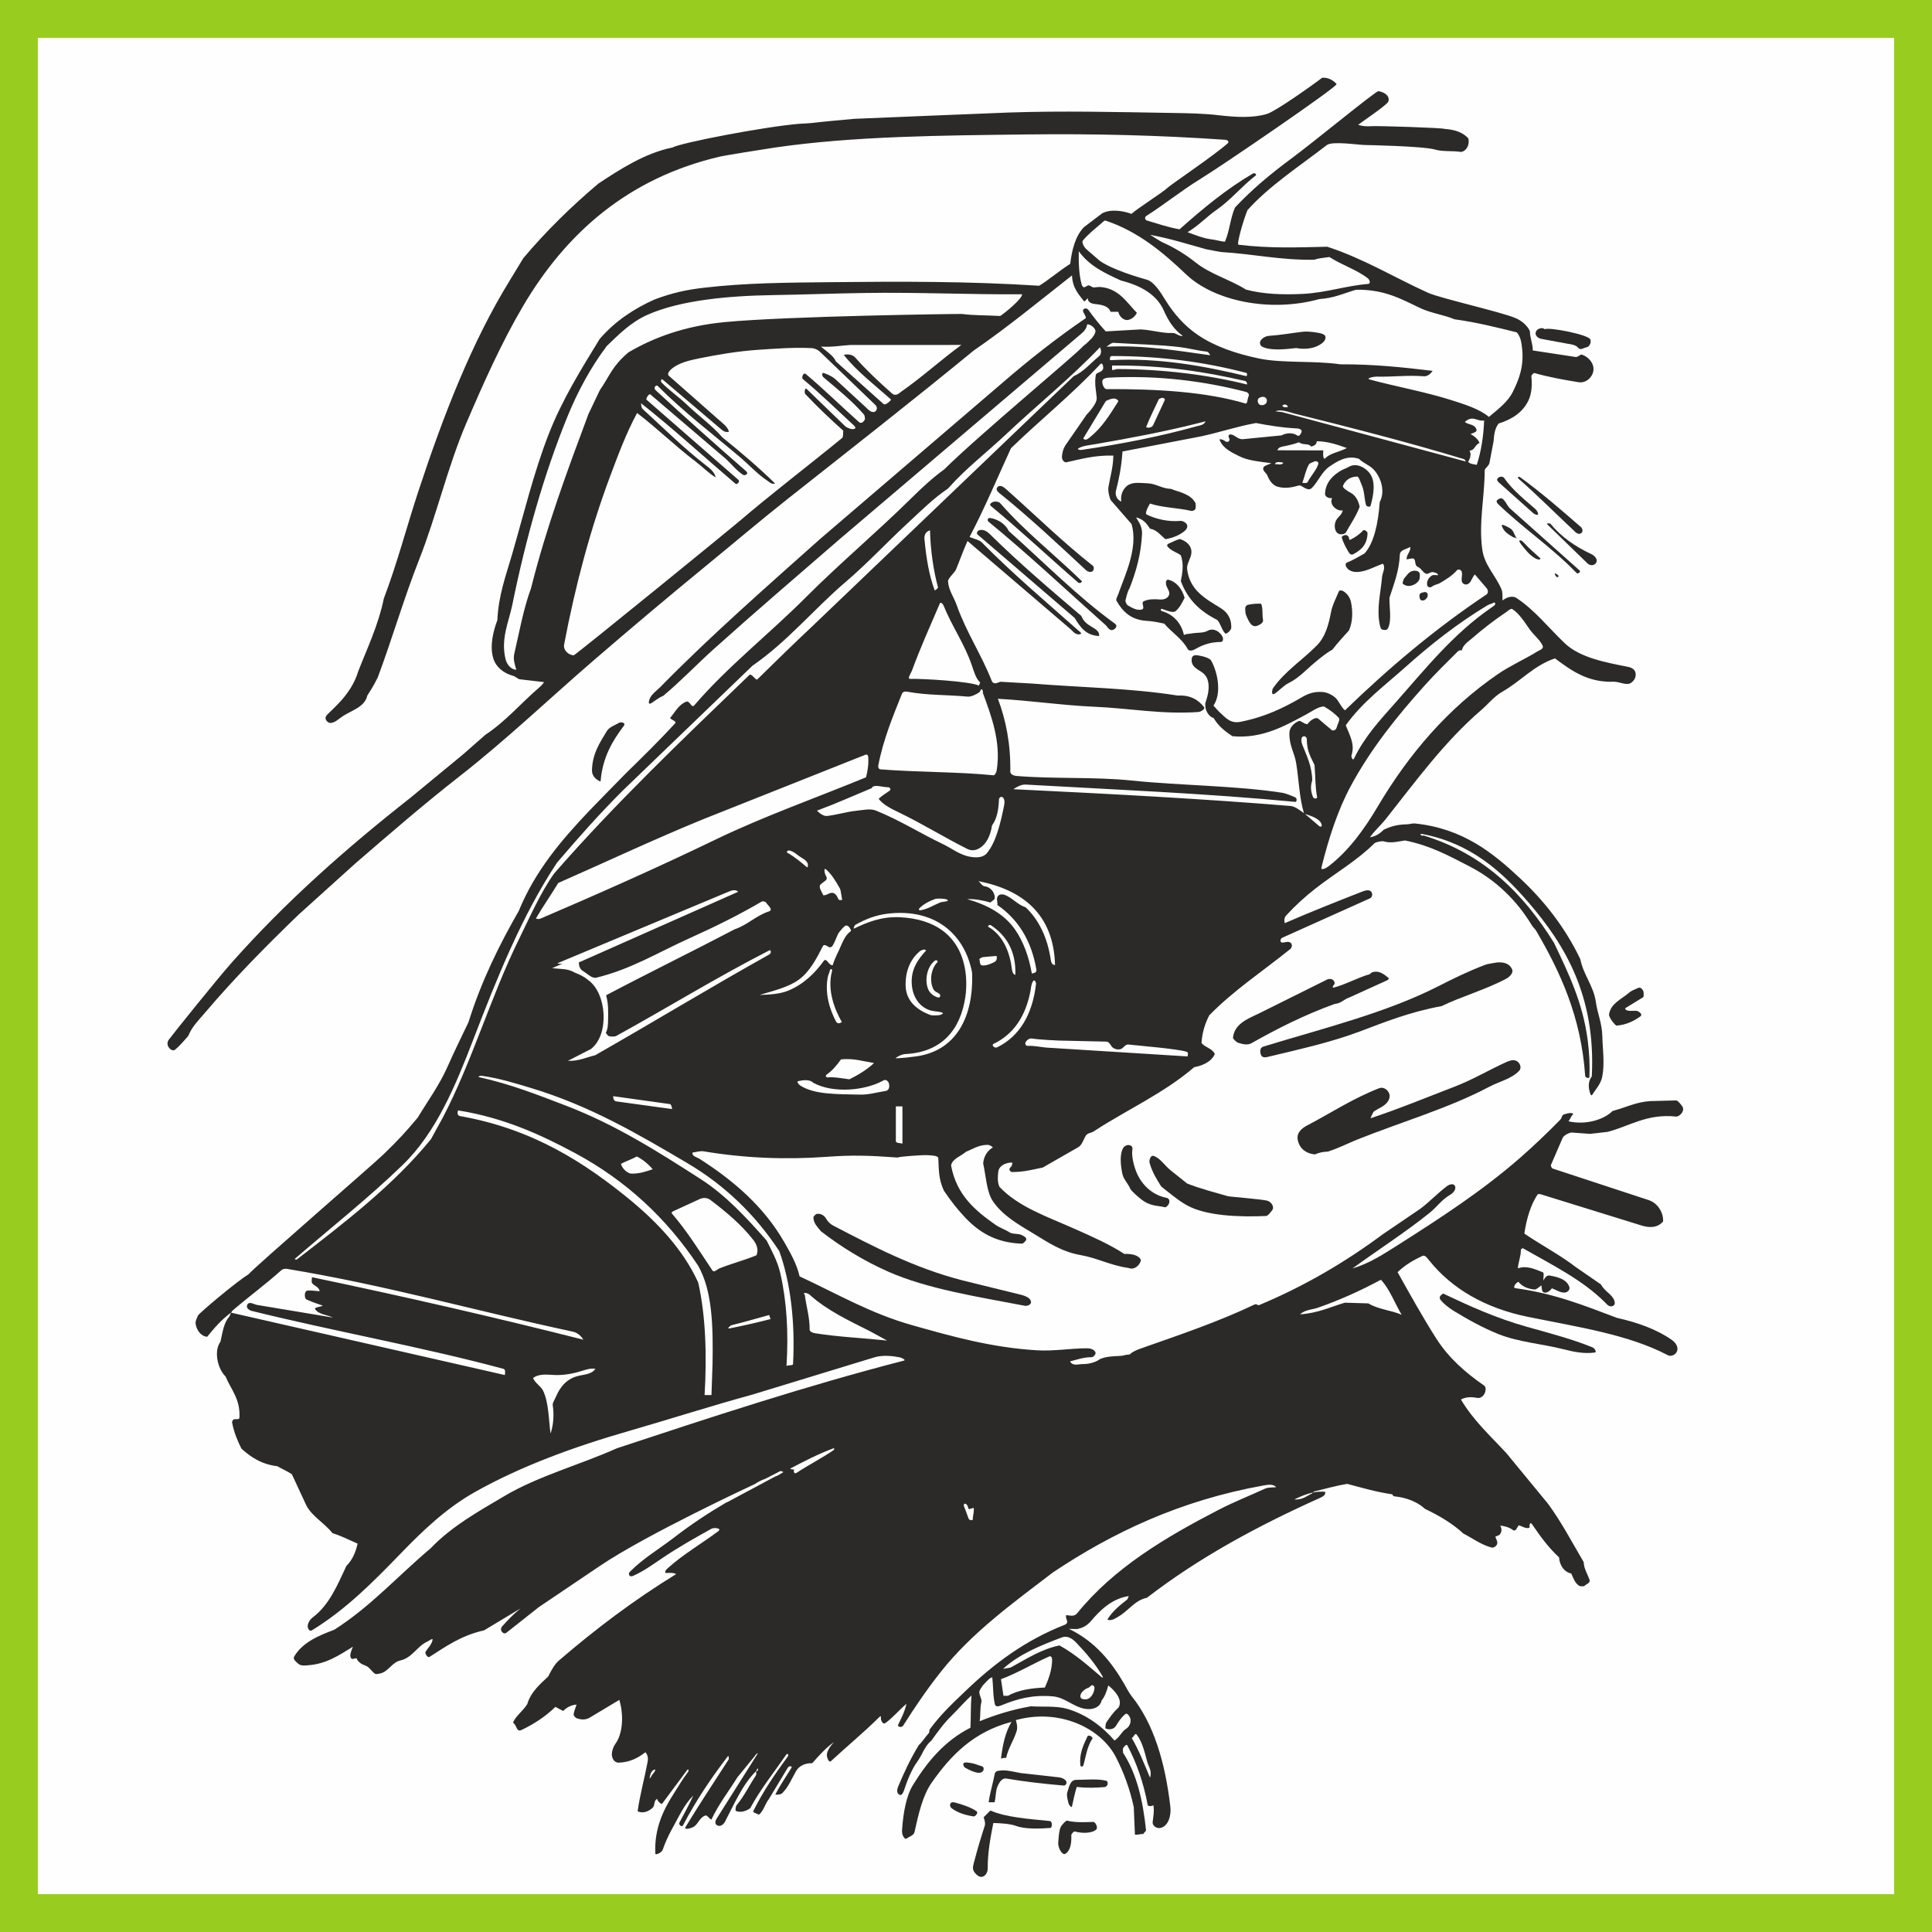<?xml version="1.0" encoding="UTF-8"?> <!-- Creator: CorelDRAW X7 --> <svg xmlns="http://www.w3.org/2000/svg" xmlns:xlink="http://www.w3.org/1999/xlink" xml:space="preserve" width="1500px" height="1500px" shape-rendering="geometricPrecision" text-rendering="geometricPrecision" image-rendering="optimizeQuality" fill-rule="evenodd" clip-rule="evenodd" viewBox="0 0 1502495 1502495"><rect x="0" y="0" width="1502495" height="1502495" fill="#808080" stroke="none"/> <g id="Capa_x0020_1">  <rect fill="#FEFEFE" stroke="#98CD1F" stroke-width="29460.7" x="14730" y="14730" width="1473035" height="1473035"></rect> <g id="_755148232"> <path fill="#2B2A29" d="M1251341 788853c-348,2216 4787,8850 5916,8758 7981,-676 13939,-3910 18522,-7252 1835,-1338 -742,-3477 -2347,-4076 -2210,-834 -9047,1144 -9611,-2137l14143 -8682c470,-288 352,-4154 0,-4784 -735,-1323 -2066,-3289 -3969,-2378 -2424,1160 -5147,1997 -7145,3744 -5873,5136 -14169,8142 -15509,16807z"></path> <path fill="#2B2A29" d="M1228405 443624l-54259 -48362c-2227,-2024 -4352,-8178 -7076,-7726 -1332,222 -2339,1084 -2842,1502 -751,623 -45,2135 657,2800 19571,18915 42352,34159 61268,53825 852,890 3567,-834 2252,-2039z"></path> <path fill="#2B2A29" d="M1229268 414876c2459,-1271 1151,-4149 282,-4909 -15201,-13185 -30508,-26596 -47502,-38955 -699,-504 -2413,103 -1177,1194 15238,13403 29550,27784 44359,41638 1154,1075 2765,1698 4038,1032z"></path> <path fill="#2B2A29" d="M1173649 410421c-1722,-905 -6299,-3492 -5692,-1520 1459,4754 5521,6940 9465,9243 735,-861 3243,2339 1273,-844 -1536,-2491 -1664,-5105 -5046,-6879z"></path> <path fill="#2B2A29" d="M1209458 447182c350,788 1039,1733 1765,1666 1291,-120 922,-1459 -58,-1929 -640,-307 -2835,-2254 -1707,263z"></path> <path fill="#2B2A29" d="M1205855 407407c-520,-640 -2656,-408 -2987,-18l31734 30789c1846,1827 5088,1913 6573,-342 1879,-2843 -1230,-5769 -3480,-6828 -12677,-5923 -23619,-13528 -31840,-23601z"></path> <path fill="#2B2A29" d="M1181400 420637c369,736 1170,2245 1545,2691 3320,4018 6463,8542 11439,11111 904,463 3234,1349 3680,-120 -4303,-3993 -8742,-7570 -12722,-12000 -817,-914 -2721,-2936 -3942,-1682z"></path> <path fill="#2B2A29" d="M759431 1408590c-4202,-2928 -10388,-5091 -16723,-6770 -1308,-348 -3367,-626 -3816,1480 -321,1510 643,2564 1491,3181 4606,3350 10486,5188 16833,6147 1123,171 3953,-2829 2215,-4038z"></path> <path fill="#2B2A29" d="M845923 1349901c-95,200 -170,353 -231,476 10,-17 19,-33 32,-51 67,-144 132,-282 199,-425z"></path> <path fill="#2B2A29" d="M1198897 263583l19821 3670c2946,478 6613,853 8603,3209 1921,2279 4303,-8 6234,-299 2816,-435 3974,-3926 3317,-6051 -1218,-3918 -32790,-9935 -35455,-8057 -2203,-1853 -5599,-325 -6513,1109 -2195,3440 1332,6061 3993,6419z"></path> <path fill="#2B2A29" d="M845692 1350377c-206,323 -307,616 0,0z"></path> <path fill="#2B2A29" d="M1238650 1047912c-15930,-6546 -34178,-11282 -51231,-16073 -23874,-6702 -45230,-16417 -65127,-25870 -1784,1313 -3867,2696 -1733,5277 2041,2459 5899,5710 9884,8149 11165,6824 22609,13218 35261,18264 15159,6049 34074,7525 50111,11617 7308,1862 15793,3737 24217,2597 2303,-308 -259,-3494 -1382,-3961z"></path> <path fill="#2B2A29" d="M840209 1372859c148,1316 1947,1229 2303,11 2009,-6842 2673,-14155 7212,-21093 107,-163 -1771,-2764 -3687,-1789 -103,53 -218,194 -313,338 -3657,7670 -6461,14190 -5515,22533z"></path> <path fill="#2B2A29" d="M860380 1384896c-6380,-1722 -15900,-768 -23369,-723 -4675,27 -5421,5029 -6855,9222 -951,2779 140,5875 733,8749 297,1430 2452,4200 2792,2660 1090,-4936 2248,-10747 3712,-15119 8208,970 15270,616 21558,103 2899,-238 3073,-4448 1429,-4892z"></path> <path fill="#2B2A29" d="M816208 1416161c-15944,-1579 -34014,-2828 -45983,-8146l-5269 5269c707,1991 1490,4672 921,6430 -2800,8691 -5754,18322 -8229,27959 -694,2686 -1744,5407 -153,7863 1470,2271 4132,4683 6494,4002 2955,-853 4145,-4045 4134,-6496 -55,-12421 2206,-24277 4378,-35307 5393,120 12904,520 17636,2257 7309,2685 18586,2168 26786,1582 1241,-88 1934,-5152 -715,-5413z"></path> <path fill="#2B2A29" d="M750485 1374678c982,582 4045,2163 5120,2559 2919,1073 6940,2697 8916,-42 849,-1174 582,-3173 -1028,-3631 -2911,-825 -5805,-2102 -7635,-2329 -2732,-341 -8451,-2019 -6217,2475 109,221 630,840 844,968z"></path> <path fill="#2B2A29" d="M776119 1388455c1048,-2042 2938,-5913 6546,-5295 13782,2358 28826,4095 44599,5446 1204,102 2919,-1684 1810,-3502 -984,-1614 -3436,-2661 -5531,-2889l-29538 -3290c-5643,-869 -12210,-3253 -18944,-1482 -223,59 -1307,1292 -1344,1498 -1434,7678 -3742,14853 -4864,22659 0,0 4612,0 4612,0 1142,-4446 705,-9339 2654,-13145z"></path> <path fill="#2B2A29" d="M850172 1416883c-5545,216 -14133,639 -20377,-1001 -781,-206 -4186,3448 -4853,4900 -1476,3206 -1539,7444 -1963,11970 -417,4441 3248,10353 5529,8931 4031,-2513 4876,-8375 4634,-14326 -49,-1273 1972,-3231 2736,-3021 5345,1477 13127,1609 16614,-1489 1635,-1455 -526,-6034 -2320,-5964z"></path> <path fill="#2B2A29" d="M1169740 371695c-1066,-1546 -4250,-1299 -5334,820 -649,1254 1306,2790 2388,3721l25617 22867c455,399 3483,2269 3755,707 121,-707 -802,-2748 -2174,-3977 -7905,-7016 -17458,-14297 -24252,-24138z"></path> <path fill="#2B2A29" d="M984380 945668c1844,-81 3357,-2563 4712,-4113 2522,-2865 -495,-7184 -3977,-7903 -5982,-1237 -28572,-2920 -30312,-3417 -10980,-3130 -21230,-5786 -31528,-9788l-12450 -9962c-4867,-3676 -8216,-9640 -13568,-11527 -2455,-866 -3820,3329 -3196,5523 2066,7251 5430,12507 9009,18246 6393,4982 12727,10555 19997,14610 15006,8364 40872,9217 61313,8331z"></path> <path fill="#2B2A29" d="M485133 564480c1877,-2502 -2327,-3201 -3621,-2407 -3330,2030 -7587,3133 -9631,6539 -5215,8695 -11334,17556 -11500,30650 -45,3458 2368,6879 6676,8544 1548,-19290 9618,-32061 18076,-43326z"></path> <path fill="#2B2A29" d="M875153 891239c-185,166 -933,482 -1125,738 -3648,4917 -2562,14365 -1134,21053 912,4252 4362,7275 6159,11561 0,0 1139,2255 8382,8033 7241,5777 13004,4785 18509,6242 1004,267 2754,-1778 3197,-2951 424,-1128 783,-3860 -2021,-4392 -10446,-1992 -18968,-9559 -23223,-19696 -2129,-5073 -4104,-12978 -3243,-17979 626,-3639 -3928,-4047 -5501,-2609z"></path> <path fill="#2B2A29" d="M1215236 884925c862,-1983 5266,-4178 7050,-4168l14289 1046 13341 -1517c16499,-3993 30584,-14444 53593,-11948 1913,206 5471,-2717 5460,-5820 -2,-322 -41,-645 -124,-967 -358,-1389 -4002,-5820 -5385,-5763l-19959 527c-10693,594 -18255,4636 -29412,7695 -6206,6242 -19896,11222 -34287,8027 1501,-1978 2074,-4239 3796,-5756 -1457,-1436 -5094,-345 -7722,541 -1169,397 -1228,2692 -2534,4021 -9996,10188 -20462,20214 -31344,29722 -29030,25374 -61823,46723 -95208,67905 -10693,6786 -21900,14141 -35038,18031 20069,-14639 41064,-27984 60202,-43406 5479,-4421 9390,-10268 15782,-13898 2639,-1501 5225,-4796 3542,-7267 -1176,-1716 -4208,-832 -5997,521 -7259,5468 -13566,12243 -20735,17609l-28980 19683c-28790,21385 -60490,40263 -96568,55296 -538,222 -1949,-1218 -3227,-604 -27587,13205 -57349,23305 -88052,34088 -2533,888 -6528,2282 -8895,4586 -492,478 -2726,385 -3468,618 -5292,1676 -12114,18 -19742,3113 -2217,1732 -7171,4089 -13823,3998 -3152,-43 -7449,1849 -9638,-2100 5259,-1305 10712,-3351 16786,-3250 1205,17 3729,-2265 2906,-3961 -1133,-2336 -4259,-2991 -6635,-2983 -12755,39 -25798,2363 -38809,1568 -35724,-2183 -66222,-10854 -96875,-19486 -32674,-9201 -58245,-24353 -87684,-37997 -2352,-10001 -7276,-18540 -12150,-26990 -15776,-27351 -39214,-47544 -65887,-64559 -1892,-1206 -5694,-1800 -5322,-4713 3135,-424 5996,-1450 8831,-976 31750,5301 63614,6602 95943,4227 19640,-1441 32942,-1011 54791,582 2293,-969 19776,-1936 21802,-1877 3895,118 9737,274 9843,2290 501,9540 98,16082 4327,25321 5429,8114 10677,14669 16399,20758 10463,11139 23742,19918 44482,20483 756,21 2625,-1960 3007,-2664 1046,-1941 -1708,-3122 -2935,-3818 -3035,-1714 -7313,-592 -9975,-2350 -3375,-2235 -7526,-3496 -10841,-5829 -15517,-10940 -30254,-22959 -34521,-46144 1031,-5396 7598,-7054 11547,-10626 5031,-1955 9468,-5214 16362,-5411 1588,-46 3219,579 4583,2034 -4114,2261 -7146,6953 -7538,12457 2114,9296 2615,21918 7440,29148 7562,11329 20188,18421 31683,25363 11117,6709 21700,14152 37035,16807 12272,2123 23411,8149 36859,9929 4509,1955 9094,-2294 9684,-6197 -1734,-3819 -7264,-4922 -12894,-4701 -11860,-7670 -25260,-13549 -38616,-19489 -21230,-9450 -43727,-17011 -58467,-32639 -1731,-3538 -1445,-7650 -956,-11894 523,-4526 5821,-7171 10843,-7046 195,1412 -464,3024 -1539,3944 -1628,1386 269,3411 1243,3415 9149,58 16295,-1904 24039,-3488l27384 -15693c3230,-1672 4269,-6251 6089,-9108 1362,-2131 4083,-1964 6073,-3267 25555,-16727 54520,-29591 78196,-49962 6187,-1200 13248,-3891 16060,-10282 -2089,-4535 -7915,-5111 -10369,-8635 668,-8996 3029,-15456 6011,-21385 18921,-19393 41741,-34430 62959,-51511 1794,-1442 1964,-4815 -861,-5527 -1843,-463 -3808,557 -5387,442 -1869,-136 -1545,-3009 -8,-3724l68311 -30684c1680,-763 2141,-3079 1324,-4612 -1493,-2763 -5327,-1437 -7650,-526 -19887,7808 -40416,15937 -59963,24432 -649,-2724 -59,-4699 1095,-5957 7033,-7645 14512,-14469 22635,-20848 14964,-11745 32146,-21529 45981,-35257 1058,-1050 5777,-2049 7742,-1454 5088,1549 10659,26 16021,-798 19522,3845 34184,11887 50164,20133 20400,10519 36754,26309 48552,45869 965,1609 2449,2707 3386,4305 18611,31784 34929,66815 38061,112506 119,1690 2041,2079 3269,1753 505,-10047 -76,-19831 -1247,-28942 -3850,-29955 -15303,-52891 -26254,-76050 -23517,-37798 -54237,-69136 -101601,-83508 -809,1133 -4265,-1748 -520,-1026 37465,7239 61466,29007 82267,53114 28296,32792 52511,72815 49251,135408 -2150,2468 -2867,6795 -1938,10636 403,1680 1179,5271 2271,3578 2681,-4176 6622,-8354 7759,-13898 2117,-10296 281,-22235 127,-31207 -189,-10534 -3833,-18098 -5103,-27232 -1726,-12373 -9620,-20758 -12036,-33151 -11745,-24445 -27835,-45069 -46595,-62632 -21392,-20027 -44659,-38975 -82009,-42872 -1998,-207 -4115,614 -6207,657 -6095,124 -11525,1046 -18070,4207 -1143,1060 -5070,5268 -10753,5863 4081,-5570 8525,-9339 12050,-13788 23567,-29751 45863,-60503 74523,-85128 5481,-4713 9963,-10630 16545,-14359 13990,-7919 24401,-20373 40807,-25828 12650,9398 25479,18882 45665,18148 4499,-163 10210,3474 13803,648 2416,-1894 3636,-4310 3235,-7229 -426,-3167 -3361,-4490 -5983,-5011 -17950,-3534 -37377,-7187 -49139,-18360 -12557,-11932 -23115,-25642 -37565,-35191 -3057,-2024 -7676,-608 -10849,1979 26,-3492 94,-6598 -641,-8383 -4747,-11472 -13410,-18813 -15101,-31487 -2808,-21006 1854,-40255 1921,-61346 0,-1605 3252,-3312 3721,-5855l3178 -16764c400,-5506 1047,-10200 3984,-13819 10364,-3226 19036,-8757 23388,-18462 2219,-4961 2750,-11617 2024,-18155 -110,-991 1782,-2801 2414,-2611 10850,3114 23574,5393 34355,7125 5679,914 11106,-3961 11524,-9542 409,-5617 -4225,-10372 -9021,-11925 -1170,-384 -3074,2126 -4899,1836l-33300 -5079c208,-4832 -2208,-9756 -2234,-15057 -2059,-4421 -6386,-8049 -11045,-10064 -11089,-4797 -58580,-15414 -68141,-19725 -26016,-11745 -49966,-26547 -78398,-35816 -23851,580 -45120,1332 -69028,-1561 -1644,-197 3823,-19231 6966,-26879 16789,-18753 40003,-33852 61772,-50634 4190,-3234 23958,-135 29840,-25 0,0 45007,787 54473,3570 6079,1783 13756,724 20043,1824 4378,-734 6734,-5565 5707,-10472 -3993,-4559 -10183,-6917 -18374,-7435 -964,-863 -52708,-2527 -57309,-2126 -3448,299 -7451,-111 -10013,-1042 2963,-2500 19596,-13438 23206,-17671 2092,-4481 -2685,-7841 -7500,-8524 -1953,-274 -49813,39187 -67935,52579 -15585,11515 -30250,23679 -43553,37864 -3601,7770 -4339,18985 -7874,26633 -3592,-274 -6658,-1358 -9827,-1734 -6575,-768 -13006,-3329 -19225,-5660 8853,-5292 14843,-12044 22296,-17183 11352,-7835 19696,-18452 30539,-26766 1373,-1050 -762,-2416 -1974,-1699 -21131,12378 -39288,27579 -57092,43403 -9617,-1724 -16998,-4404 -25406,-6870 -1493,-443 -1951,-2553 -462,-3509 14423,-9193 27348,-19768 42202,-28867 17033,-10421 107113,-72031 105782,-73696 -2067,-2576 -5808,-4914 -9978,-4948 -431,-3 -867,17 -1306,65 -7981,6146 -36012,25966 -42762,28057 -10647,3304 -24401,2595 -36569,1153 -13121,-1562 -25062,-1682 -37336,-1888 -43345,-716 -85641,-1748 -126894,-332 -10892,376 -120340,4908 -120340,4908 -6129,529 -27675,2544 -33145,3235 -2944,376 -6326,351 -9586,624 -27399,2304 -92091,14777 -98602,18447 -21543,4412 -40564,16873 -57458,27977 -21064,17721 -40718,37028 -58453,58026l-10324 17003c-29997,48617 -51966,105653 -71221,164027 -9190,27852 -16635,56609 -26913,83547 -4469,21356 -12922,38701 -20017,56933 -5381,18177 -20780,29764 -24319,33853 -2864,3310 1024,6212 2692,6153 3651,-129 6513,-3175 9591,-5224 6771,-4506 17243,-7142 19143,-16061 2449,-3875 4344,-6516 8156,-14163 10928,-29149 20180,-61208 32372,-92133 13267,-33656 22062,-71854 36303,-105151 13496,-31564 27672,-63248 44271,-91416 33215,-56368 81300,-99602 153446,-116391 3230,-751 33656,-5676 42378,-6949 61248,-8944 130214,-9405 195703,-10199 52979,-631 102786,580 154574,4148 1307,94 3665,1158 1841,2817 -9693,8815 -44123,32025 -46685,34501 -3839,3696 -23454,16055 -28048,20290 -6721,-2494 -16529,-3876 -22854,-369l-14112 10695c-6585,6761 -9399,17584 -10669,28536 -9175,5906 -16625,12427 -24131,17037 -55852,-3535 -106650,-3355 -162280,-2775 -33628,350 -66089,520 -98574,4354 -13552,1521 -24773,4055 -38251,9090 -15481,6909 -30684,16683 -42747,30779 -13848,22704 -29009,46707 -39785,74405 -11446,29432 -19293,61986 -28320,93116 -4866,16780 -10496,31400 -11445,51151 -3018,7957 -6136,19779 -3191,29535 2097,6939 8054,11694 15382,13699 1977,538 3845,2527 5150,2690l18986 2211c-1262,1970 -2601,3166 -3885,4276 -14044,12079 -25991,26306 -41805,36736l-17234 15143 -41258 34005c-49808,39145 -97077,80924 -138882,128168 -11713,13236 -44798,54433 -48766,59756 -722,969 -1021,1990 -1019,2970 7,3502 3848,6494 5921,4786 3640,-2996 6773,-6825 10188,-10613 2810,-7182 8280,-12490 12877,-17903 22982,-27076 47570,-52010 72927,-76450l44444 -40098c26656,-23015 53021,-45835 80923,-67653 36297,-28381 69600,-60234 104338,-90204 28861,-24898 58102,-49523 87660,-73740 20968,-17171 41480,-34610 62789,-51468 48430,-38308 97291,-76471 144869,-115537 26332,-18097 50670,-38198 76493,-58470 382,9824 5235,14835 9405,20187 354,451 1604,-1349 2852,-2493 51,3917 4035,4422 6429,4669 5252,537 9884,1741 11273,5932l6039 0c666,3542 4278,7188 7909,6274 2821,-717 5268,-2732 6530,-5479 -7625,-7691 -13905,-19002 -28465,-20067 -1808,-137 -3541,349 -5280,341 -735,-9 -2749,-1520 -3571,-1605 -1054,-120 -2134,1041 -3555,1460 -920,272 -1767,-1221 -1945,-1810 -1949,-6486 -2607,-15791 -2361,-26213 8423,11754 20875,17276 32752,22781 15170,3807 27849,10730 33476,23551 3456,7869 8011,14894 14665,19478 -2932,707 -5127,-2407 -8126,-2228 -7250,444 -16386,-2432 -24667,-2782l-27151 1553c-4695,-5215 -9290,-10875 -13559,-16842 -942,-1305 -3540,-1450 -4032,308 -473,1682 1877,3535 2200,6163 -22719,15500 -44363,32571 -64893,50327l-142032 121656c-42356,37805 -84755,74884 -124490,115393 -3009,3065 -7929,6002 -8494,11225 -187,1725 1296,1306 1806,963 3273,-2149 6348,-4592 9457,-5812 14090,-11839 26032,-24488 39092,-36207 32659,-29319 65791,-57675 98903,-86347l186851 -158865c2289,-1936 4264,-4045 4771,-7408 3092,-249 6965,3636 6413,5728 -1102,4181 -4293,6384 -6969,9097l-2299 1846c-5620,6649 -80053,68215 -108312,96084 -9178,6693 -17442,14365 -25479,22312 -26835,26520 -55663,50651 -82282,77325 -28483,28543 -60744,53696 -86605,83853 -2227,2595 -3497,-3883 -6212,-2851 -6014,2287 -8816,8314 -12620,12727 1302,1629 5341,2620 3952,4130 -12471,13556 -25320,26188 -38329,38871 -2792,2731 -28690,29373 -28690,29373 -21550,22754 -41855,46448 -54658,77769 -15201,26417 -29176,54800 -39028,86367 -5434,11250 -11186,23131 -16417,34881 -6362,14287 -15291,26411 -23040,39319 -9400,11212 -14830,17185 -26707,28668 -8760,8468 -98853,86400 -105132,93416 -9046,5383 -38549,30360 -39087,31845 -848,2338 -2296,4403 -1769,6995 880,4335 3776,9065 8910,9577 5455,-6795 10960,-13136 18484,-18778 -427,1452 -1155,3024 -1535,3445 -3965,4389 -4901,11615 -6605,19126 -5350,7324 -2260,21107 4007,27124 3799,9606 11662,17402 10726,32099 -113,1760 -3036,653 -4254,1194 -1091,486 -1535,1941 -1442,2437 1488,7887 4189,14070 7255,20335 6817,6093 14988,12110 27916,13668 3160,1869 8323,4124 11342,6279l10981 23687c4415,9001 13394,13256 20575,22064 5774,1776 12406,4983 19537,8173 -1451,6513 -3882,12526 -8708,17328 -6823,14516 -13132,30169 -26010,39900 -2667,2015 -4663,5425 -3943,8181 349,1338 1625,2939 3095,2042 26412,-16138 47730,-37717 68648,-59333 17485,-18068 35552,-35545 58428,-48396 35546,-19965 76723,-35034 119692,-47395 31897,-9176 62877,-19223 95604,-28153l94770 -28946c6378,-2039 14012,-1266 20014,-122 1446,276 5084,2092 3362,2537 -77190,19908 -150691,44214 -223193,68162 -28538,12796 -61008,21544 -87001,36861 -20797,12251 -41847,24052 -57974,40988 -25074,21080 -46792,45472 -75009,63367 -12384,4581 -24737,9947 -31051,20726 -1280,2184 1341,3983 2694,5298 2364,2300 5571,1725 7698,1580 14342,-971 24024,-7514 35215,-14439 -1746,4293 -2448,6507 -1664,8422 757,1858 2707,698 4505,475 987,3107 4299,4863 7061,5841 3038,1072 4736,4682 7535,6415 709,439 4606,-487 5620,-932 5174,-2274 8022,-8221 13847,-9542 9361,-2128 12999,-11093 20992,-14659 1299,-580 4469,-3156 4074,-1293 -811,3837 -3737,6341 -5416,9094 -746,1227 1404,5116 3120,4024 12761,-8119 24229,-16499 42406,-20616l28236 -16989c-5214,4295 -9950,9029 -14451,14185 -587,675 -861,2248 -479,3082 655,1427 2379,2847 3930,1670l25319 -20012c15761,-10698 31671,-21311 47313,-31914 36537,-24768 120561,-63715 120569,-63719 2508,-1683 5090,-3074 8076,-4062l12050 -6185 2243 868c-2303,1474 -4529,2891 -6816,3650l-36693 19644 -977 357c-14193,8316 -27673,17285 -40384,27098 -11598,8952 -24583,16530 -34734,26962 -1372,1408 -357,4347 2578,3049 7969,-3527 14711,-8360 21670,-13109 12883,-8792 26732,-16597 39355,-23574 1938,-1068 8477,-470 5236,1954 -13109,9812 -27289,17899 -39256,28763 -1052,957 -2360,1996 -1750,3697 2467,32 6234,-505 8274,884 -32988,20239 -62749,42787 -91015,67070 -3254,2794 -5453,6552 -8531,12609 -5336,5052 -13352,11590 -16213,21363 -3417,5591 -8947,9116 -11106,14450 3299,2201 2457,7695 6706,5674 9376,-4463 18622,-10431 26262,-17935l6030 3179c2598,-2557 6091,-4681 10432,-4931 -672,2218 -1792,4564 -2252,7238 -220,1293 1263,3091 3027,3600 2214,643 6025,1546 9941,-992l22546 -13528c3462,11496 2885,25969 -3049,34173 -1557,2153 -2491,4865 -2752,7479 -318,3209 1656,7220 5193,7159 8795,-147 15683,-3988 20879,-8105 2295,2611 2116,5438 1658,7868 -2363,12557 -5854,24950 -7705,38080 5040,2181 9337,-565 11749,-2841 2025,-1909 428,-5252 3440,-6805 462,1933 2218,3420 3677,3996l19548 -26274c1231,-1659 1414,509 961,1099 -4277,5586 -7405,11012 -11272,17072 -7726,12102 -15303,26811 -14335,46786 52,1078 4858,-535 5800,-3305 1543,-4525 4271,-10831 7379,-16361 5139,-9141 9316,-18792 16305,-25498 -3341,7334 -7260,14249 -10871,21182 -595,1143 1948,3720 2882,1928 10139,-19416 22207,-37241 34967,-53856 588,-764 924,2010 514,2644 -11303,17543 -22651,34594 -33471,52432 -1654,2729 5111,982 7084,-660 3107,-2583 4122,-6800 8323,-8274 1437,-504 2964,2626 4716,3161 5688,-12090 13478,-22036 20264,-32937l13719 -16772c-313,-162 3343,-3692 1490,-760l-31525 49910c-799,1273 -1577,3636 168,4836 2658,1822 5371,-589 6350,-2457 7174,-13683 13574,-28931 24223,-39460 552,-640 649,-1737 1511,-2191 250,927 140,2327 -1511,2191 241,804 393,2618 -208,3501 -4775,7011 -8695,15527 -15033,23170 -316,382 -699,2130 -705,4065 3903,2048 8719,76 11428,-1968 8265,-15215 18627,-27998 28011,-41623 1060,-1540 2023,350 1348,1269 -9954,13531 -19347,27210 -26983,42654 -525,1061 2443,1814 4429,2775 3462,-2772 4834,-8583 7780,-12257l14774 -24530c-163,268 1742,-2078 2990,-135 -4170,6878 -9031,13733 -12844,21301 2290,178 4291,-85 5394,-1137 4627,-4410 7444,-11373 10717,-17082 2308,-4026 6828,-6347 12586,-6172 5416,-6152 10855,-12213 17005,-16455 -2461,2541 -4615,5408 -5485,8774 -641,2484 1336,7655 3055,6060 12134,-11267 25533,-22260 37637,-34301 1849,-1841 976,920 1301,2077 415,1484 1764,3722 3246,2683 5644,-3954 10326,-9708 16554,-15083 -1552,7074 -4696,12398 -6413,16203 -934,2067 2857,2330 3709,983 9023,-14287 18603,-28363 29309,-41906 24191,-30603 56217,-53673 87250,-77401 46152,-30845 98905,-56041 163872,-67653 3020,-541 7431,-1341 9858,1341 -1888,239 -6319,34 -8571,1073 -11567,5321 -24221,10300 -36305,16550 -41720,21583 -81480,45293 -109914,80360 -2576,3175 -5835,1514 -8743,1580 -229,1862 479,3236 902,4622 439,1437 -993,2486 -1854,2822 -30504,11944 -54702,29982 -76476,50807 -9933,9500 -19995,18775 -28651,30701 89,-123 -294,2390 -561,2689 -3151,3491 -5339,7189 -7721,9214 -6554,10637 -11290,20921 -16066,32184 -952,2248 -1620,5349 1053,6641 1718,831 2917,-1994 3396,-3462 2528,-7737 5879,-16170 10342,-22317 3824,-5266 5795,-12299 10922,-16331 5049,-7057 9915,-13804 16095,-19780 4800,-4646 9667,-10555 15106,-15314 -670,8312 -390,16963 -794,25023 -20085,10183 -33407,26281 -44619,44410 -5300,8569 -7534,21321 -8508,34291 -135,1782 -139,3551 491,4981 540,1221 1759,3236 2751,2575 2534,-1686 5780,-2452 6394,-5201 3244,-14487 6322,-28284 13365,-38356 14665,-20973 32441,-39556 62071,-47243 -5031,8385 -6929,18291 -8202,28510 1341,-150 2376,-814 4008,-466 1740,-7941 5808,-13316 8158,-20852 997,-3195 -102,-6902 -617,-8575 33727,-9317 66128,6022 77874,28881 6021,11719 10793,24589 13850,38768l898 21409c2884,316 4506,-791 6441,-414 561,-1147 2262,-2307 2186,-3035 -2418,-23048 -7112,-43734 -17909,-60293 169,263 -320,-2753 42,-3419 668,-1234 2707,-3432 3292,-2336 7236,13582 12671,29283 15860,46377 215,1153 2541,1258 4411,296 875,3699 -115,9422 -531,13029 -365,3148 3396,5168 5941,4622 6435,-1385 8581,-9866 7807,-16528 -4010,-34522 -12974,-64663 -30052,-85910 -2126,-2645 -3618,-5800 -6028,-9952 -9434,-16249 -22203,-32601 -42789,-42455 2938,0 5905,274 7078,0 3107,-725 6813,-2256 9880,-5873 6776,-7993 16106,-17674 29605,-19623 -330,255 -434,2038 -1651,2993 -5143,4030 -11362,8917 -15054,15420 3696,899 5828,-896 7858,-2003 8441,-4605 13434,-13250 22913,-15078 41026,-31592 86173,-55922 135083,-77893 1725,-780 4310,-2295 3466,-4576 -3194,-167 -6362,-84 -9485,601 -108,361 -664,771 -921,884 -3542,1562 -7296,5110 -13451,4452 4696,-2298 9816,-4371 14372,-5336 233,19 683,-761 1111,-861 8238,-1886 16124,-4331 25624,-5848 10883,2828 22175,6255 34875,8079 530,77 556,1493 1701,1595 8885,804 18137,4252 23821,9708 11165,5332 21399,11362 30038,19299 7204,3678 13425,8505 21759,10811 1321,368 2865,-525 3737,-1572 1887,-2261 -128,-4745 -759,-6847 929,-423 3088,-1290 3166,-1370 2157,-2307 1945,-5094 607,-7269 3548,361 6929,1273 9813,3383 2332,1708 3365,-2110 4550,-3595 2876,622 5233,2840 8435,1909 -95,-1082 43,-5650 2185,-2483 5828,8583 12410,17748 20826,25517 316,5456 3330,11209 9458,12535 1536,3112 2695,7485 6358,9672 539,320 3373,401 3723,81 1637,-1528 4933,-2467 4173,-4731 -1605,-4748 -4388,-8727 -4583,-13943 -9133,-15506 -17413,-31252 -27647,-45219l-32352 -39342c-12263,-13286 -25912,-25617 -35462,-41856 4267,-2269 8730,-1953 12929,-1226 2023,350 3797,-984 4739,-2229 1329,-1754 2559,-5886 237,-7489 -14041,-9691 -27433,-21231 -37240,-36701 -10406,-16397 -20118,-33797 -29925,-51383 5949,-5622 11837,-9113 19079,-12527 2124,-1005 3361,753 5598,3542 17257,21524 42951,36871 76742,43756 38471,7835 78163,13687 108828,29855 2528,1329 5958,-524 6958,-2855 1561,-3619 -1196,-7173 -4021,-9138 -11803,-8214 -26442,-13472 -42625,-17090 -24765,-9364 -48696,-19036 -78975,-23085 -2471,-331 634,-4558 2435,-4929 2636,3395 6828,5387 12257,5971 1707,183 3627,-1958 5608,-3253 263,2186 68,5104 2074,5613 2295,583 4465,-1299 6088,-3304 3463,1278 6971,3834 10471,3254 1571,-262 3680,-2081 3116,-4056 -1707,-5992 -8826,-8031 -15510,-9133 -2251,-374 -3815,2115 -4763,3962 -85,-2762 802,-6009 -418,-6486 -5991,-2342 -12606,-5565 -19384,-3050 170,-4503 2414,-9302 2304,-14459 -9,-649 1722,-1112 1332,-1334 23583,13390 46673,24875 64102,42222 1454,1449 3184,3986 6009,2844 2075,-830 1674,-3049 1264,-4195 -1809,-5065 -7444,-6969 -10405,-12568l-19240 -13265c-12410,-9583 -27398,-17456 -40347,-26303 1749,-12078 5224,-22877 10301,-30379 486,-705 2526,-157 2579,-146l77955 24158c5882,1969 12777,2166 17090,-3111 299,-6974 -4313,-14248 -11123,-16518l-74918 -24623c-494,-159 -1535,-1985 -1158,-2848l9055 -20928zm-534827 -564778c-2899,1324 -5553,-2022 -7581,-3882l-23132 -21314c-2330,-2142 -5622,-3636 -8890,-4814 -2046,-743 -1441,2432 -543,3183 10901,9160 22274,18300 31671,29090 480,547 874,3244 715,3627 -761,1827 -2841,3798 -4582,2255 -13706,-12165 -27165,-25437 -41284,-37318 -2269,-1913 -3519,2919 -2512,3755 14112,11685 27436,24744 39869,36234 2966,2738 -970,2919 -2030,2713 -1063,-195 -3960,-1391 -4523,-1937l-30359 -29328c-1286,-1246 -1896,3039 -950,4046 9473,10054 19312,19358 29581,28543 -458,1793 219,4669 -1052,5710 -26647,21835 -54403,42900 -80793,65468 -6534,5591 -123525,100908 -127803,103460 -4337,-213 -8315,-4132 -7499,-8432 8735,-46032 20532,-90094 35727,-130674 6195,-16532 12484,-33509 21028,-49352 15898,12154 29749,25787 45222,37540 5182,3926 9528,8493 15711,12539 -209,-3984 -5153,-7597 -7570,-9474 -17354,-13487 -32651,-28748 -48789,-43447 -833,-759 -1433,-2082 -1470,-4728 25754,20425 49206,41986 73358,62557 1213,1033 3939,-1578 2202,-3089l-71364 -62243c-727,-632 1890,-5079 3052,-4063l58826 50233c4340,4028 8124,9006 13327,12325 1222,777 4761,-708 2199,-2944 -23508,-20528 -47651,-41962 -70243,-62866 -2217,-2057 444,-4506 1540,-3405 19834,19972 42431,37121 64038,55421 7238,6138 13563,13240 21546,18506 1323,870 2992,2885 5702,1955 -12961,-12684 -26904,-24557 -40945,-35817 -8160,-9414 -18479,-16694 -27499,-25358 -6385,-6129 -13961,-11234 -20097,-17636 -383,-400 -209,-3087 1214,-1920l45671 38812c1271,1093 3057,2355 5767,1691 -739,-3902 -5880,-7401 -8590,-9918l-38167 -33640c-1662,-1468 765,-4225 2543,-5651 5372,-4310 13034,-6247 21235,-7886 14495,-2903 29788,-5574 46115,-6650 13277,-871 26987,-1964 40959,-1296 2702,126 5020,1228 6805,2926 0,0 43226,41518 43226,41518 1172,1136 1455,4045 -582,4975zm20237 -15380c-1475,1034 -3960,3858 -7096,1092 -10098,-8928 -20062,-18274 -28395,-27749 -1739,-1972 -5087,-3064 -8988,-2151 10608,13350 24111,23405 36799,34783 -215,810 -4320,4797 -5831,3466l-37098 -33145c-1468,-3900 -6315,-7188 -11621,-11497 9146,547 16639,-999 22865,-1263 0,0 86341,-42 86341,-42 -16459,12129 -30831,25272 -46976,36506zm77216 -59033c-10921,-589 -20484,-374 -29732,-1562 -1349,-170 -135258,1597 -184604,6334 -31090,2988 -55141,12001 -74759,23499 -12907,11033 -13917,17211 -22318,29494l-8855 18604c-16394,43915 -32709,87806 -44643,135478 -5908,15857 -9212,34644 -12987,50793 -1096,4695 556,8750 1564,12480 -4411,-169 -7427,-4446 -8344,-8169 -3935,-15928 2486,-28859 5223,-42285 10584,-51923 24595,-101463 42705,-145967 8247,-20265 18455,-39000 30813,-55388 9363,-8953 18537,-18410 31584,-24216 25601,-11402 63116,-14800 97586,-15338 23489,-367 46772,-1272 71123,-1646 41727,-651 80889,1271 122636,1032 335,3354 -13880,14963 -16992,16857zm-315085 574948c-6560,1502 -12700,4679 -21152,4316l17929 -9171c14678,-11400 12239,-43600 -2175,-53647 -3418,-2947 -6858,-4394 -10287,-5752 -5529,-3332 -10878,-2708 -17682,-3484l7880 -3496c-1804,-20 -3238,238 -3660,-384l132503 -55410c2346,-985 5674,-2416 7939,-125l-123970 54972c197,3103 966,5271 3252,6638 3167,1898 7095,5992 10299,5213 27242,-6619 47925,-19598 72339,-30589 19377,-8721 38375,-18066 56066,-28440 1383,-810 3251,-103 3586,451 1454,2412 6229,5748 2203,7061 -9758,3173 -16759,10640 -26509,13860 -32945,17279 -66438,33624 -99949,51293 1938,7688 1575,12213 1507,19058 -37,3657 -167,7222 -1756,10256 954,1010 1507,2200 2436,2513 964,323 4424,504 5642,-166 39479,-21712 77994,-45515 118903,-66465 1914,-984 1469,2360 381,2969 -46014,25653 -90138,52581 -135725,78529zm59887 41830l-43496 -5993c-1219,-149 -2498,-1685 -2254,-4030 0,0 44141,6161 44141,6161 777,117 1568,2227 1609,3862zm208170 -393068c821,-1920 2628,665 3027,1639 6695,16439 16196,29551 21904,46298 1713,5018 3193,10413 6515,13374l-1027 2453c-6165,-3221 -42642,-5500 -53363,-5252 -2698,68 536,-4285 1266,-6273 6653,-18097 14236,-34877 21678,-52239zm-7578 -56984c392,16005 2776,31514 6178,44181 215,794 -1871,2262 -2501,2561 -4390,-11686 -6674,-25411 -7996,-40050 -222,-2458 601,-5751 4319,-6692zm28915 129281c3042,298 5850,-1307 8497,-2722 310,-171 1328,-872 1534,-1436 1439,-3985 2593,863 2137,1256 6514,17676 14268,38008 10813,60108 -283,1818 -1503,4104 -2531,3995 -27538,-2775 -59479,-2357 -87834,-4617 -1433,-120 -2018,-1674 -1777,-2913 3998,-20699 11422,-38307 18431,-55873 887,-2228 3636,-1734 4922,-1484 14410,2747 30816,2217 45808,3686zm-61240 70512c1029,0 2102,1725 1168,2451 -2500,1945 -5581,3523 -8794,6511 3637,4858 10572,8104 15967,10708 18370,8865 34901,19239 52948,28270 2764,1386 5664,1367 8440,17 6676,-3248 9778,-11132 10835,-18329 4103,-5491 5106,-13150 5384,-20016 69,-1692 1801,-2662 2747,-1919 1940,1508 1688,4333 1225,6623 -2715,13381 -6174,28353 -13447,37029 -2406,2868 -6556,3390 -10378,3047 -9839,-882 -16095,-6554 -23486,-10069 -17744,-8434 -33619,-18637 -52301,-26178 -4446,-1793 -9793,-439 -15214,120 -7886,815 -14593,3077 -22910,4072 -2134,256 -5315,-1587 -7756,-4164 14852,-5489 28515,-11676 42423,-17439 343,-135 676,-1203 1511,-1459 3179,-973 7514,725 11638,725zm84679 91528c15763,10809 26572,27400 30379,50377 382,2290 -2208,2698 -3538,2941 -2314,-13188 -6579,-24851 -13041,-34153 -8168,-11760 -21144,-19194 -37279,-23652 5674,-430 13080,1076 18041,2574 1267,-1218 3396,-2135 3449,-3392 188,-4512 -3481,-8735 -7795,-9193 -1926,-204 -2907,-2196 -4814,-4007 34412,6838 58337,25734 59484,65146 -2320,264 -3066,-2288 -3291,-3806 -2554,-17459 -9349,-31362 -19530,-40966 -6518,-2199 -10149,-7219 -16080,-9617 -1902,-772 -5340,-971 -6153,2202 -434,1702 561,3376 168,5546zm14012 54430c-2399,-707 -2591,-3926 -2913,-6170 -1913,-13305 -7295,-24140 -16577,-30345 -161,-109 -692,-353 -872,-446 -2172,-1114 367,-2344 1351,-1693 11441,7534 19746,19603 19011,38654zm-58425 -56388c-5017,2022 -9415,5177 -15774,6159 -725,111 -953,-1087 -578,-1462 3628,-3673 7736,-5610 12386,-7400 1304,-501 7317,-401 9012,399 3360,1588 -3606,1725 -5046,2304zm-89595 -22322c-168,-649 -1437,-5505 1240,-3016 4178,3886 7165,8835 10511,14845 423,759 1244,6696 1588,8546 -1112,86 -2538,435 -3042,-802 -941,-2312 -2596,-5193 -5578,-4679 -2082,360 -3782,2078 -6100,1842 -897,-2432 -3206,-5208 -2625,-7552 311,-1250 4511,-3602 5046,-4592 970,-1795 -609,-2913 -1040,-4592zm31893 -74990c-38915,16022 -79792,30440 -116706,48267 -44870,21668 -90410,41901 -136642,61706 -966,414 -2894,196 -3375,-194 5372,-9276 11075,-17201 17364,-27597 36787,-16183 74280,-33869 112727,-49599l125963 -50055c2762,-1093 2450,2508 2487,3568 158,4550 -708,9756 -1818,13904zm-46076 69842c-4734,-4043 -9677,-8208 -15516,-11423 617,-3648 6285,277 8467,2042 2735,2213 6269,3383 7669,6336 506,1065 335,3863 -620,3045zm-36664 99401c10658,-3238 22699,-6051 30701,-12031 8441,-6307 13465,-16128 18478,-25899 977,-1904 3228,-95 4388,547 2688,1489 3661,-1871 4747,-3925 1300,-2463 1967,-5451 3714,-7672 820,-1039 3477,-4353 4797,-4895 1879,-774 4026,2298 4266,4156 -3981,2769 -5538,6421 -7560,10777 -2322,5778 -4949,9866 -6719,15839 -3313,237 -4727,-6436 -7039,-3231 -6745,9354 -15516,18015 -27484,22976 -6291,2606 -14420,3163 -22289,3358zm63905 21023c-2126,1839 -3875,785 -4370,-130 -4919,-9089 -9071,-22210 -6496,-34980 314,-1551 1274,-3368 1755,-5403 195,-822 2032,-987 1496,995 -3907,14449 1869,29530 7615,39518zm-615 29080c10186,-937 16455,1381 25666,2853 -5598,5311 -12666,9451 -19139,12652 -6451,-805 -11804,-1984 -17086,-1462 -729,73 -2028,-1217 -579,-2227 4663,-3257 8112,-7568 11138,-11816zm34497 24623c-6268,889 -12803,3008 -20024,2795 -16349,-475 -34889,305 -46332,-7178 -1027,-669 -2821,-2964 -1545,-3259 4389,-1010 9131,-1501 11989,1328 15692,8420 40551,5930 54498,-1977 1776,-1008 3610,638 4082,2161 679,2179 638,5661 -2668,6130zm13268 40957c-1654,-720 -5121,-128 -5121,-2109l0 -26886 5121 0 0 28995zm10743 -67900c-5278,729 -10610,1338 -16165,1495 2190,-1921 5246,-3177 7999,-3326 28323,-1502 42717,-19199 46393,-44689 1120,-7771 793,-16252 -564,-22930 -4967,-24486 -23091,-37539 -50553,-38761 -14269,-636 -25395,3964 -35285,8725 -1276,614 467,-2602 632,-2695 7937,-4510 16045,-7701 25462,-8813 36332,-4285 59718,15596 65498,45773 1402,34923 -12754,60983 -43417,65221zm-3386 -54995c939,9171 6052,16528 14011,19129 2818,920 5892,812 8740,1551 3319,863 -532,2073 -1226,2210 -1542,303 -5922,397 -7190,-81 -9712,-3646 -19175,-10408 -19232,-23366 -53,-12253 4452,-20628 11174,-26343 284,-242 1400,-640 1743,-813 802,-404 2262,-681 2987,377 -6070,6681 -12298,14728 -11007,27336zm16723 2759c1114,2230 3744,2582 4817,3790 1147,1290 157,3028 -1148,2661 -3256,-916 -6378,-3066 -7794,-6592 -2649,-6590 -908,-15155 2772,-19596 469,-566 2017,-2202 2688,-2566 1028,-556 2799,260 1488,1625 -4403,4588 -6215,13896 -2823,20678zm38124 -18467c-2385,-139 -1777,-3262 -2401,-5056 868,-518 1731,-1268 2794,-1416 2143,-306 8642,-748 10649,-920 413,1814 103,3715 -1601,4641 -3026,1646 -6392,2930 -9441,2751zm11346 63695c-1900,921 -4559,-1824 -2739,-2692 15603,-7438 25107,-21468 28873,-41707 326,-1745 347,-4599 1899,-7080 1148,-1835 2422,1106 2316,2051 -2759,24076 -13023,41030 -30349,49428zm148247 7046l-110010 -6879c-4626,-443 -9483,-1556 -14476,-1327 -1230,57 -2169,-1546 -1599,-2664 883,-1731 2872,-3478 5192,-3054 4976,910 19781,1559 20586,1578l36999 830c2728,52 3466,3529 5196,4729 1833,1270 4370,1854 6533,884 1780,-795 3164,-3637 5582,-3351 7687,912 38325,3317 45271,5663 1665,562 662,2786 726,3591zm102470 -179000l-11239 -9589c5042,1628 12094,3836 13034,8577 342,1734 -1352,1381 -1795,1012zm-13239 -63278c-1117,-2876 -1022,-5881 384,-6479 2410,-1032 3091,1784 3091,1870 -128,10286 3909,15442 5983,20281 708,9082 556,17916 1972,24779 348,1672 -2492,1621 -3104,213 -1557,-3576 -2365,-8126 -659,-13034 -163,-11362 -4670,-19912 -7667,-27630zm158516 -103255c633,-418 3585,-3056 4575,-2458 5230,3167 9670,10108 13537,15670 3217,4628 8040,8154 10182,12789 1205,2585 -2235,3474 -3720,4395 -9824,6127 -21285,11122 -31087,17848 -38640,26518 -68976,61762 -93381,102920 -10583,17852 -22542,34446 -38390,46620 -1537,1176 -6120,3667 -5370,643 5769,-23122 12794,-44694 22815,-63248 15765,-29184 35900,-54099 57087,-77759 8272,-9245 17286,-18096 26101,-26829 793,-774 2502,-1356 3123,-674 712,-4327 5030,-6990 7974,-9543 8331,-7220 17216,-14126 26554,-20374zm-10866 -3978c-30396,20742 -52186,48380 -75456,74620 -11777,13270 -23915,26305 -32033,43291 -963,2032 -2210,-1612 -2057,-2091 3099,-9362 -1527,-16207 -4344,-23883 13032,-18128 30388,-30897 46390,-45221 19632,-17566 40520,-33987 63710,-47997 1580,-946 3551,-1237 5422,-2285 2150,1442 -1232,3302 -1632,3566zm-12017 -110561c-2161,-521 -4490,-350 -6751,-2211 1431,-2527 2807,-5907 1116,-8877 4004,111 4190,-4711 7759,-5846 -837,-2681 -3815,-5420 -7040,-6949 2108,-930 5266,-1622 4702,-3483 -1408,-4635 -6545,-3601 -9015,-5999 1649,-1622 3424,-2457 5301,-2587 2978,-205 6156,2178 9638,1442 -427,12547 -2450,24600 -5710,34510zm-155042 -11310c785,-2808 4123,-2867 6317,-3337 3662,-793 7324,-1690 10431,-2927 3158,2585 7306,469 9550,3388 1649,-605 4062,-1015 4352,-4157 7939,7 16033,2596 23338,5283 -5898,3184 -12788,3833 -16662,7862 -1861,1929 -1929,-3482 -1647,-6027l-35679 -85zm31841 10568c-1565,4993 -5604,8979 -8187,13886 -839,1598 -2520,751 -4261,914 1836,-5190 2765,-10430 5198,-14458 640,-1068 3270,-1675 3894,-2100 1281,-896 3865,135 3356,1758zm-27187 -896c-1375,2202 -4081,963 -6495,1135 193,-2425 4921,-1572 6495,-1135zm-923 -39358c-658,-180 -2751,-282 -5182,-590 3918,-2099 11403,897 14510,1666 44446,11086 88933,22414 131851,35447 505,154 1273,794 1545,1878l-142724 -38401zm32 -5088c290,-146 1298,-751 1667,-836 1203,-247 2681,861 2647,1996 -1591,146 -3474,540 -4314,-1160zm-59258 -121607c1508,419 11402,2177 11845,2203 24693,1468 46859,6495 72330,5976 2851,-1069 7358,-1512 11778,-2110 9313,6121 21150,9799 29851,16560 1262,971 2662,4182 135,4395 -17362,1407 -32357,6768 -50530,7716 -16287,854 -31702,94 -44368,-3337 -12413,-7811 -27667,-11959 -39042,-21006 -7684,-6112 -16406,-11574 -25921,-15774 -1821,-802 -6812,-4140 -9535,-5813 16445,3072 29738,7426 43457,11190zm-31783 39307c-3449,-5590 -8582,-13962 -14304,-15595 -5723,-1632 -26147,-7459 -36498,-14612l-10525 -9117c-1779,-1546 -3766,-5445 -2750,-6667 4551,-5453 9904,-9491 15171,-14099 292,-258 1601,-1775 2562,-1451 25460,8502 44778,24820 62624,41815 21621,20588 64939,29901 103691,19187 11470,-708 19288,-4626 28532,-7262 22346,-308 35405,7460 49951,14331 8075,3815 18172,5155 26571,8671 17295,2365 33078,6351 48441,10167 3063,3550 3643,8160 4131,12743 1476,14042 -2578,24063 -7195,33410 -3909,7903 -11233,13408 -18642,19596 -7342,-6206 -19213,-9874 -29312,-13085 -20007,-6375 -42967,-10498 -63120,-15918 -3911,-1058 3175,-2383 4976,-2331 12556,325 23738,-1271 36960,-273 2193,171 4728,-1288 6717,-4217 -23466,-2816 -46101,-5198 -71751,-5086 -20495,-2980 -45035,-718 -63182,-4498 -17979,-3757 -34463,-9390 -47586,-18292 -10391,-7060 -18679,-16422 -25462,-27417zm78684 80183c-1086,1981 -5154,2791 -6333,137 -624,-1408 -660,-3541 1323,-4276 1152,-436 2481,-759 3456,-392 2091,792 2330,3106 1554,4531zm-15435 -20741c-31460,-7630 -68047,-14597 -106165,-12437 -90,-1134 -390,-3242 1629,-3242 37644,25 71650,4553 104503,13155 332,210 914,879 33,2524zm378 6469c-30256,-7553 -65397,-11940 -100677,-12034 -1404,0 -2770,913 -4260,733l0 -3440c38894,-460 72206,4790 103280,11960 1197,273 1928,1485 1657,2781zm-428 -9005c-235,-75 -172,-102 0,0zm-103576 -23429c17071,1117 35180,1356 51681,3346 7061,852 13747,2756 21147,3525 776,77 1841,1289 2557,2800 -24938,-3414 -52208,-8118 -80644,-6624 3127,-2356 4380,-3107 5259,-3047zm-4363 27134c39187,-2177 76474,2902 107828,11131 1075,282 2543,1776 1767,3311 -982,1964 -810,6112 -2388,5643 -30763,-9133 -68800,-11370 -108179,-11207 -2136,9 -4517,-6044 -2341,-7734 862,-666 2736,-1109 3313,-1144zm-9702 51709c27002,-4660 54111,-9757 79732,-16235 1188,-306 4734,-1229 6096,-1554 -1262,3015 -4427,3167 -7006,3885 -28209,7862 -58257,13760 -89624,18385 -808,120 -3504,-323 -2406,-1094 3104,-2183 8445,-2567 13208,-3387zm-9296 -4448l17606 -29114c20,-33 1063,-538 1417,-682 1981,-786 4180,-1657 6053,-1068 959,307 2624,1331 2028,2271 -6567,10379 -12558,20169 -21889,27655 -1219,974 -3618,3099 -5215,938zm48882 -8773c2796,-7179 6772,-15109 9795,-21527 354,-743 1837,-1008 2195,-1145 1199,-478 3039,530 2564,1554 0,0 -9052,19512 -9052,19512 -532,1154 -2675,2748 -5502,1606zm-33465 -45265c-952,2809 -5215,2578 -5599,4550 -1319,6767 354,13289 669,17983 326,4883 -7808,12889 -7889,13009l-16294 23602c-2015,2919 -2655,6564 -2854,8937 -208,2491 1745,4856 3517,4473 10721,-2323 21898,-5644 36459,-5174 -98,8971 -2742,17719 -3847,24599 -508,3167 1128,9270 1908,10157l16145 18523c5208,18684 -5086,39349 -10435,54577 -623,1774 -2017,3849 -1294,5105 5042,8739 11488,14911 23849,15585 4700,264 8988,1204 13216,2091 5913,6898 13777,11695 18100,19496 1754,3174 5585,571 7808,-623 5141,-2749 11170,-4609 17951,-4575 2440,8 1937,-3220 1582,-3934 -1929,-3909 -6960,-7454 -11741,-4747 -3345,1885 -7879,1228 -12213,2031 -2206,411 -4780,282 -6129,1264 -1964,-9031 -7907,-15928 -16993,-18566 -1146,-331 -1791,-2277 322,-1637 3442,1048 8119,3497 10482,1365 3154,-2861 4657,-6223 6706,-10124 -1938,-6827 -6158,-12385 -12556,-14051 -2015,-520 -2142,2443 -1870,3775 598,2884 3289,5290 2349,7954 -1217,3433 -5061,3816 -7605,3603 -4366,-369 -8484,-316 -12220,1451 -2161,1025 1297,5479 -1160,6290 -3588,1177 -7601,-1075 -10995,-3064 -972,-564 -2210,-2757 -1900,-4089 952,-4124 2148,-8124 2991,-8935 5367,-13563 9136,-27281 9853,-42679 244,-5173 -2280,-9048 -4689,-12795 5712,1204 8764,5309 10883,8801 5796,886 8831,5992 12098,8125 6545,-1162 11199,-3372 14911,-6436 1304,-1083 3077,-3662 1149,-5745 -1116,-1203 -2944,-2168 -4715,-2014 -9966,829 -19044,-1637 -25929,-4882 -1820,-862 946,-6053 2463,-8621 9832,3294 21629,3253 32164,5736 609,146 2762,-274 3233,-1706 315,-966 186,-4072 -62,-4525 -3895,-7068 -12195,-8194 -19049,-10924 -6969,-146 -11432,-4064 -18191,-4338 -5243,-205 -10554,-1050 -14645,1145 -3698,1972 -6830,7467 -5697,13058 -3411,-1125 -5006,-5283 -4257,-8169 2419,-9346 4303,-18692 5126,-30752l61680 -11891c13560,-2937 27289,-7571 42125,-10252 9518,1801 20701,3697 32070,4201 1160,50 4403,700 3236,3227 -521,1133 -1616,3294 -3127,2269 -3908,-2655 -9370,-1809 -12238,-93l-30045 2952c-4208,419 -7008,-4207 -10154,-3636 -2277,418 -146,3108 -307,4115 -342,2194 -2651,1810 -3614,921 -1054,-981 -4520,-1887 -4123,-895 2723,6811 9101,9586 15260,12718 6684,3407 15376,4173 25011,5445 -2672,1348 -5037,1742 -5907,3031 -1716,2509 1971,4420 2757,6418 1544,3952 4148,7768 8033,8870 6263,1783 12085,290 16702,-1017 1964,-555 6667,5361 9994,1937 5063,-5215 7631,-12606 13812,-16755 5864,-3935 13411,-8989 22731,-5874 3610,3510 7545,4628 10772,7675 5916,5599 10124,17166 5413,25922 -1258,17098 -4534,31855 -11799,39989 -5667,3150 -9328,5395 -13716,7095 -1375,528 -1110,2373 -638,3217 1936,3438 6025,4822 11667,3789 6008,-1092 11035,-4045 16900,-6119 2418,3056 -342,6956 -624,10362 -1039,12377 -4462,24566 -1696,37523 288,1364 852,3106 1764,3329 1921,460 3775,759 4679,-1257 2876,-6393 810,-16216 1030,-23547 3632,-11182 7505,-20776 8061,-33486 169,-3824 5264,-4112 8057,-6002 622,3714 -3192,6190 -2748,9714 1408,-144 4522,-1075 5333,-579 2255,1391 255,5173 3611,6572 2339,973 3595,4174 6086,5155 1545,613 3619,-1580 5233,-1272 1767,349 3746,769 4233,2415 -1017,0 -3857,-229 -4336,0 -3021,1453 -4926,4849 -4165,7931 394,1596 2468,1936 3738,922 1716,-1376 4704,-1914 5710,-2484 5548,-3184 10323,-6333 13529,-10064 1230,-1424 3475,-520 3909,1221 777,3064 -1597,7587 1604,9311 2076,1110 4115,-255 5097,-1741 1196,-1809 2961,-6214 3654,-5403l8766 10184c1871,2168 1178,4386 119,5095 -39828,26597 -75677,56865 -110100,90137 -2843,-2194 -4925,-7461 -7290,-9637 -2980,-2757 -6887,-4293 -9799,-4584 -7203,-725 -12351,1657 -16491,4080 -14290,8383 -29021,15416 -47747,19084 -7869,1537 -11522,-3319 -15439,-6785 -1712,-1509 -3456,-3490 -5496,-5872 6348,-9261 3500,-25434 -1798,-34952 -874,-1571 -4868,-3100 -8353,-3706 -2278,-401 -6181,-1604 -6744,2117 -1023,6744 5624,8613 8925,11404 1035,870 2397,2578 2933,3857 2753,6540 477,14170 -1370,19633 -278,5856 2857,10294 6564,11387 3444,5933 8391,10029 14575,14084 23512,2219 41565,-8493 57560,-17013 4278,-2278 8946,-5933 13575,-6128 4999,2885 8551,5582 11648,8955 1171,1271 -1143,4959 -1801,7614 -452,1861 -2636,2568 -3703,1843l-10253 -8672c-2236,-2204 -6997,1501 -8730,4131 -2775,-188 -5235,-3167 -6700,-2527 -4335,1888 -7273,5369 -7318,9484 -110,9824 3962,15150 5275,23174 2170,13272 2478,27313 6079,38987 -3680,-2575 -6923,-5275 -10567,-5576 -70304,-5783 -142855,-9521 -215394,-13047 2502,-1671 5923,-3814 9731,-3593 70219,3969 141323,6931 209632,13462 878,85 1459,-2715 -93,-3476 -1863,-912 -7717,-3234 -9724,-3541 -36058,-5668 -78713,-5573 -117458,-9586 -29373,-3046 -60927,-1109 -90169,-3611 -1807,-153 -4376,-1424 -4343,-3217 383,-21295 -3394,-40315 -9638,-56770 26255,1493 51134,5206 75146,6213 26567,1119 52437,6087 80771,4072 2189,-154 5367,-2483 4489,-3652 -4376,-5797 -10793,-9672 -20398,-9101 -36672,-5846 -75984,-6324 -112669,-9311l-25244 -1443c-1186,-68 -5329,3235 -6954,-887 -8011,-20333 -19791,-37788 -27113,-58555 -2307,-6546 -6355,-11557 -6817,-18685 -142,-2184 5324,-7083 6077,-8876 2840,-6744 5457,-14408 9077,-22475l79760 68252c2365,1954 4125,5088 7805,4232 2088,-485 -717,-2295 -1150,-2679 -25434,-22585 -51272,-44307 -75261,-68669 -1929,-1955 -5739,-2672 -9560,-4251 11574,-21988 21429,-45529 32192,-69010 22578,-21859 47557,-41936 69492,-65401 1751,-1877 2601,2382 2133,3748zm-544616 618954c25887,-25065 40901,-61186 54928,-97662 18845,-49003 38117,-96749 65069,-137412 16560,-19347 33331,-38358 51336,-56249l100667 -96878c27183,-18755 47784,-44112 72578,-65257 16758,-14287 31764,-30497 47786,-45306 10131,-9364 19971,-19325 31649,-27179 13581,-15446 30097,-28029 45039,-42113 24154,-22773 50202,-43703 73189,-67781 919,1929 1526,5094 -833,7034 -6555,5392 -12122,12214 -19542,15372l-202417 193673c-14762,13871 -29058,27809 -43744,42242 -1119,1102 -4490,-5045 -6114,-3482 -52219,50258 -104609,100209 -151969,154522 -10903,15443 -18661,33561 -27376,51249 -21736,44119 -36308,94814 -58988,138238l-9351 17061c-29520,36084 -66878,64591 -104657,93794 517,-399 -331,83 -1345,-664 28093,-24215 57550,-47497 84095,-73202zm79392 163448l-212888 -48501c226,-193 704,-1257 869,-1397 12582,-10864 25934,-20582 38439,-31823 627,-565 2573,-1093 3934,-870 77160,12683 148255,33002 222456,48836 3323,711 6286,3001 8215,6250 -69358,-17536 -139500,-33622 -211035,-48587 0,1077 -478,3561 0,4416 1249,2240 5556,2928 5962,6505 -2264,-74 -8053,-1008 -9926,-371 -2309,782 -1723,6125 -458,6702 3656,1665 7915,3237 12893,4891 -2257,1111 -7155,1192 -5909,2905 2948,4051 9323,4186 13714,6338l-59056 -9835c-2423,-437 -5887,-3035 -7476,-208 -1386,2471 1477,4399 3348,4864 64404,15926 132361,27987 195695,45024 1866,500 1466,2700 1223,4861zm58219 422c-9686,1965 -15052,8378 -18456,16391 -975,2297 -2793,4898 -2538,6493 1257,7809 420,16293 -1704,22189 -1441,-11233 -1485,-24582 -5795,-33344 -1705,-3462 -6186,-5892 -7804,-9809 4602,-3585 11060,-2633 16696,-2378 8016,356 15801,-1392 22242,-3468 2988,-963 6127,-1857 9585,-1346 -2569,3805 -7173,4250 -12226,5272zm103306 -9033l-839 24186 -5339 0c1820,-30301 887,-61986 -5006,-87602 -11885,-26000 -31975,-46606 -51285,-62849 -36812,-30332 -77105,-56477 -134074,-66552 -1097,-193 -2534,-1623 -1309,-4376 35416,5701 63693,18561 91103,33296 39501,21231 71082,50688 95400,87257 11267,19466 11840,47203 11349,76640zm-71229 -155633c3854,-2090 8183,-3402 12331,-5721 4282,2059 8809,5746 12378,9911 -5050,1720 -10337,3530 -16511,3432 -2675,-43 -7154,-3480 -8198,-7622zm71162 82959c-9995,-14967 -19783,-30716 -31494,-44277 -866,-1001 733,-1706 1750,-2175l19597 -9020c2839,-1312 5913,-1400 8643,668 12189,9252 23760,18921 33129,30835 2163,2751 4704,7209 2582,12122 -8478,3587 -19149,6358 -28823,10218 -1401,561 -4152,3470 -5384,1629zm13235 45033c-2410,473 717,-2297 1642,-2511 7055,-1612 28455,-7733 28907,-7835 1027,-237 454,2424 1648,3004 -10029,2629 -21812,5306 -32197,7342zm49436 27641c-84,1538 -3754,624 -5091,1582 1656,-26185 180,-50364 -4833,-72181 -2188,-9510 -6680,-17469 -10630,-25420 -15642,-17638 -31565,-35130 -51651,-48005 -32928,-21105 -65650,-42017 -104667,-56961 -21336,-8170 -42897,-16702 -67433,-22094 -1030,-226 852,-1216 1959,-1063 13968,1936 26356,5867 38171,9413 46280,13890 84071,36195 121896,58491 29308,17273 53084,40356 71561,68453 8797,24200 12473,55800 10718,87785zm17115 -23901c-1790,-288 -4198,-1245 -4191,-2669 41,-10136 -2674,-18157 -3758,-27138 -37,-286 -739,-861 -949,-1107 1474,-967 3811,182 4676,957 13688,12263 30131,19910 46534,28190 0,0 13726,7451 13726,7451 -18597,-1960 -38179,-2794 -56038,-5684zm-125842 342365c-1257,1132 -1362,2795 -2840,3885 293,-1342 579,-5497 3350,-6723 2413,-1067 35,2345 -510,2838zm140464 -251617c-9229,6433 -19755,11653 -28975,17819 -1745,1166 -2633,-792 -1857,-2541 -1199,-39 -3751,-419 -2824,-904 10516,-5514 21850,-11423 33853,-15799 136,757 -73,1338 -197,1425zm107943 54537c-1274,365 -2746,-44 -3262,-1371 -1156,-2981 -2074,-6137 -3438,-9177 -411,-916 -197,-3027 1644,-1834 1703,1096 1421,3900 2280,3869 1351,-52 2405,-1091 3720,-745 102,3137 -787,6212 -944,9258zm125287 168042c370,-637 1292,-2427 2259,-1197 4241,5402 6070,13032 8216,21150 967,3653 3876,6869 2211,12411 -4722,-11049 -8949,-22097 -14240,-30807 652,-659 1286,-1099 1554,-1557zm-11761 -22326c-4522,4091 -6766,7708 -9408,11466 -704,1001 -862,2885 -866,4763 2613,1490 6605,779 8143,-1787 2127,-3557 4133,-6584 7298,-9210 1328,-1100 2539,724 3183,1731 2215,3464 300,7963 -2602,9708 -3398,2043 -4751,6291 -8919,9110 -9359,-10804 -21780,-20311 -37029,-24716 -8255,-2382 -19230,-1345 -28057,-1924 -14266,2480 -27489,6567 -39781,11593 739,-5689 139,-10361 1323,-14940 627,-2433 -2505,-6270 -1369,-8849 1623,-3680 4640,-6388 7421,-9173 258,-261 1328,-725 2398,-1259 740,6358 513,15517 2116,21277 688,2464 3958,976 5630,309 11582,-4623 23250,-8087 39316,-6700 9471,819 15537,7912 24827,9657 6189,1165 12028,-1207 13148,-6426 2352,-3008 3898,-6771 5171,-11729 4649,3667 11552,10813 8057,17099zm-91486 -21939c13328,-4989 24804,-12083 37528,-17707 1489,-657 2261,1082 2236,2664 -119,7810 -2622,14663 -5631,21512 -9842,445 -20436,1747 -28687,6430 60,-34 -2654,0 -3521,0l-1925 -12899zm61733 13451c-307,-2775 3289,-5875 6490,-6927 632,-209 1581,-1432 1981,-1663 1255,-734 2607,617 2507,2064 -286,4067 -3189,9236 -7680,8710 -1141,-131 -3069,-120 -3298,-2184zm-2776 -41414c7515,7898 14452,16042 19999,25685 771,1342 -153,1166 -858,564 -10180,-8700 -20115,-17615 -32623,-24557 -14539,3043 -25505,10467 -37916,17167 -397,215 -3725,599 -5939,1043 12527,-11491 29229,-18201 45480,-24356 5228,-1981 9201,1660 11857,4454zm252632 -255456c-8007,-3538 -17994,-4094 -25959,-8853l-18197 -543c-11052,3204 -20502,8079 -34842,9047 3841,-3665 9638,-3665 13436,-4990 17189,-5983 32973,-13076 49421,-21897 6718,7048 10797,18270 16141,27236z"></path> <path fill="#2B2A29" d="M770100 402866c-2586,-392 -1962,2339 -1529,2697 31074,25463 59979,52750 91764,81020 208,179 2395,4149 4887,3363 2026,-639 4452,-3054 1864,-4924 -28887,-20887 -54265,-46775 -82599,-72083 -1890,-4260 -7296,-9005 -14387,-10073z"></path> <path fill="#2B2A29" d="M776347 378285c-554,357 -1091,1092 -1205,1595 -410,1785 1628,3261 2988,4354 23066,18623 44765,39059 66355,59099 1217,1128 3370,2049 5014,1025 1483,-921 1315,-3644 541,-4251 -23467,-18436 -45001,-39630 -67395,-59501 -1593,-1417 -4288,-3603 -6298,-2321z"></path> <path fill="#2B2A29" d="M1022699 897757c2456,-1194 6331,-2132 9937,-2175 8840,-2827 15396,-6354 22898,-9364 33808,-13542 71256,-24371 102718,-41092 7452,-3959 17455,-6194 23224,-12439 2308,-2496 335,-6785 -2679,-7865 -2236,-799 -5009,60 -7468,1178 -13648,6216 -26095,13728 -40765,19339 -20820,7964 -42168,16861 -64762,24325 820,-1580 1786,-4666 2860,-5415 2996,-2091 7113,-3484 9817,-6552 1552,-1764 2706,-4336 2057,-6689 -957,-3525 -4721,-5983 -7880,-4759 -20433,7928 -37384,19173 -55977,28930 -3635,1909 -8382,5230 -7510,10868 1008,6447 5941,11082 13530,11710z"></path> <path fill="#2B2A29" d="M793969 1006922l-45231 -11120c-37577,-9649 -69449,-26366 -100773,-42675 -2290,-1194 -4309,-3234 -5605,-5538 -1416,-2517 -4641,-4259 -7470,-3436 -472,137 -2236,1741 -2261,2422 -189,4898 3592,7969 5770,10956 15622,12082 33185,22958 52308,31399 30623,13516 69113,19449 106317,26557 1902,362 5251,-955 4768,-3295 -634,-3073 -4782,-4484 -7823,-5270z"></path> <path fill="#2B2A29" d="M983444 270403c6923,2338 17308,1074 24669,264 5947,1221 13051,581 18009,-2406 1765,-1067 5436,-3339 4590,-6649 -374,-1461 -2918,-2331 -4889,-2664 -4089,-684 -8461,-1434 -13010,-905 -8558,999 -16807,2526 -25920,3142 -3612,247 -6951,3004 -7026,5291 -95,2552 1920,3363 3577,3927z"></path> <path fill="#2B2A29" d="M1037849 763913c-822,-2884 -4098,-2990 -5814,-2125l-53661 26701c-8520,3956 -18446,8043 -19483,18464 -112,1143 2998,3627 3716,3879 3355,1170 7521,2217 10567,495 20060,-11354 41380,-22141 64957,-30644 4601,-176 6938,-3574 11182,-4933l28985 -13164c966,-392 2314,-1427 1529,-2066 -3134,-2545 -7331,-6297 -12897,-4277 -556,199 -1697,1345 -1442,1268 -10543,3100 -18720,8102 -28807,10669 -794,-1833 1772,-2149 1168,-4267z"></path> <path fill="#2B2A29" d="M1121174 782426c14612,-7202 33825,-12611 50223,-21308 2613,-1383 5692,-4492 4600,-7138 -2100,-5046 -7654,-6457 -14298,-5085 -2269,470 -4778,701 -6810,1471 -12615,4776 -24700,10677 -36489,16688 -40399,20600 -88857,32500 -135786,46828 -3201,976 -2706,4414 -2004,6346 1065,2944 4282,1941 6213,1479 24336,-5833 48158,-11106 70204,-19380 20068,-7531 38924,-15257 64147,-19901z"></path> <path fill="#2B2A29" d="M1103360 451537c903,-1342 819,-3107 853,-4344 101,-3211 -3116,-3544 -5163,-3262 -3406,469 -4986,3653 -7120,6009 -324,359 -1442,3508 -1025,3919 3686,3600 9980,1365 12455,-2322z"></path> <path fill="#2B2A29" d="M1035987 387323c-2577,5395 3860,10498 8297,9585 -878,3517 -3336,4917 -4626,6761 -2227,3211 -2176,8169 111,10584 2083,2203 6163,1136 6855,-102 3542,-6282 8227,-13061 10781,-20068 -1002,-5113 -3655,-9013 -6650,-10643 -3237,-1758 -6888,-4226 -6352,-5575 1803,-4481 5712,-7179 11038,-7246 1377,-17 2491,4226 3524,6470 2160,4704 1937,10122 3356,15551 384,1479 3218,1887 3551,692 2023,-7331 4540,-18591 -794,-25453 -3372,-4335 -10371,-8280 -16219,-4780 -1654,990 -3251,1384 -5582,2664 -5786,3209 -12307,8696 -12819,18086 -137,2492 2876,3899 5529,3474z"></path> <path fill="#2B2A29" d="M1059905 412648c-2483,2894 -6036,5241 -10200,7324 -443,221 -368,-2988 -2237,-3722 -1605,-623 -4310,787 -3995,1844 1076,3602 2877,7109 4731,10293 740,1282 2115,3739 4104,2690 5608,-2962 11182,-7230 11190,-16722 0,-639 -2433,-3056 -3593,-1707z"></path> <path fill="#2B2A29" d="M1104119 465262c564,2305 3012,1929 4138,1177 1154,-776 2530,-2661 1932,-4582 -693,-2246 -3431,-1196 -4831,-760 -1862,579 -1572,2765 -1239,4165z"></path> <path fill="#2B2A29" d="M838549 453107c413,359 2144,649 2958,-991 -21027,-20495 -44360,-38640 -63625,-60773 -1006,-1151 -4062,-1834 -6077,-741 -927,511 -2793,1596 -1107,2985 22760,18772 44798,39555 67851,59520z"></path> <path fill="#2B2A29" d="M991313 539428c3830,-2494 6675,-6154 10848,-8212 8306,-4096 14101,-10925 20939,-16482 3917,-3184 7809,-6564 13067,-9508 3901,-5122 8927,-10499 12906,-14922 3091,-6870 2995,-15285 1564,-22165 -737,-3500 -3091,-6829 -6181,-8493 -1033,-556 -2817,-895 -3364,477 -2133,5318 -4934,10346 -6043,16286 -1921,10218 -4685,19095 -10592,25181 -11156,11489 -25225,20290 -34511,33733 -521,742 -1671,6086 1367,4105z"></path> <path fill="#2B2A29" d="M957530 488343c275,-7888 -3483,-12521 -8357,-15527 -11511,-7101 -24001,-13650 -25971,-30259 -363,-3073 1643,-6512 2733,-9721 2393,-7060 -2403,-11668 -8085,-13572 -753,-248 -4840,1502 -6005,2159 -1521,870 -5482,1571 -3754,3696 2781,3421 7148,4395 10170,6683 2675,6975 1135,14579 58,20085 5419,14671 15180,23687 28296,30216 2590,2690 3130,6914 6057,10395 1008,1205 4798,-2414 4858,-4155z"></path> <path fill="#2B2A29" d="M850152 488173c-3501,-2160 -7326,-4168 -9197,-9134 -23687,-20179 -48373,-41124 -71043,-63539 -2266,-2245 -4977,-4022 -8268,-3185 -1129,292 -2773,2194 -1350,3422l75499 64871c3946,6540 8525,13673 18979,14008 420,-3371 -2594,-5206 -4620,-6443z"></path> <path fill="#2B2A29" d="M978108 486533c2074,-896 4549,-2288 4131,-4473 -794,-4166 85,-8826 -1459,-12555 -3771,-181 -7163,145 -10491,903 -853,196 -1809,1442 -1870,2364 -126,2255 292,4987 812,6088 1792,3764 3816,9849 8877,7673z"></path> </g> </g> </svg> 